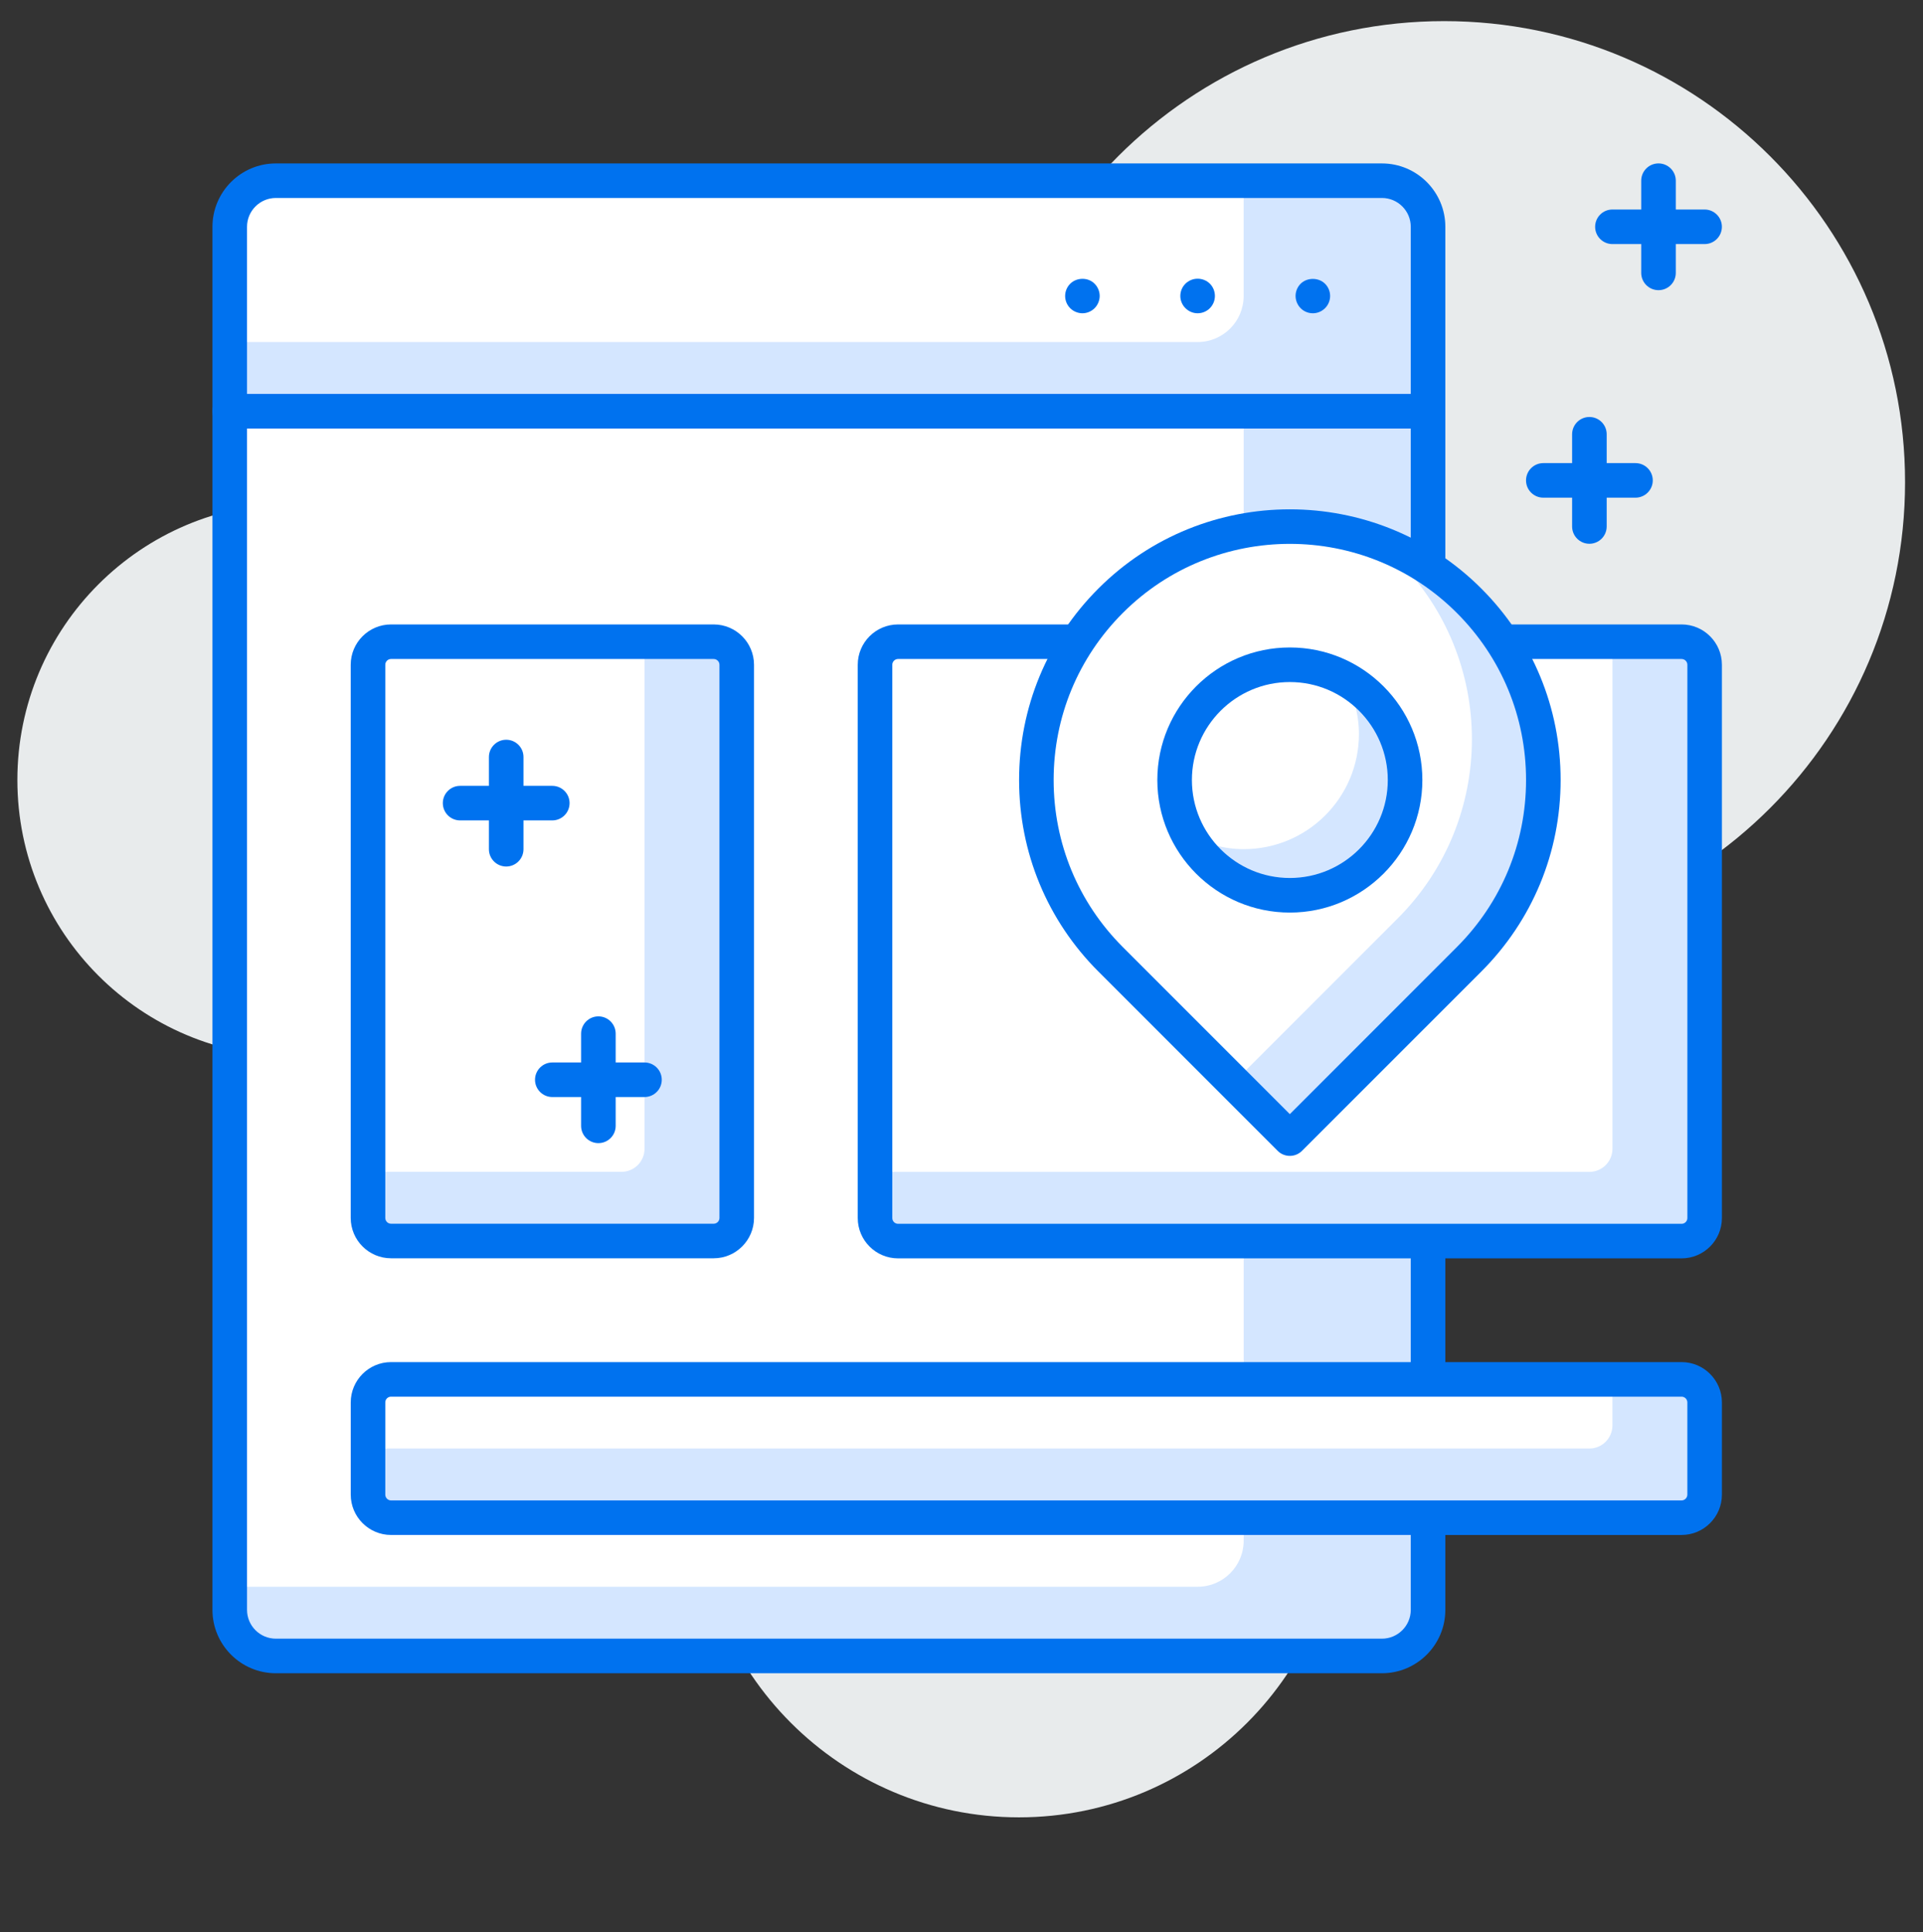 <?xml version="1.0" encoding="utf-8"?>
<!-- Generator: Adobe Illustrator 16.0.0, SVG Export Plug-In . SVG Version: 6.00 Build 0)  -->
<!DOCTYPE svg PUBLIC "-//W3C//DTD SVG 1.1//EN" "http://www.w3.org/Graphics/SVG/1.1/DTD/svg11.dtd">
<svg version="1.1" id="Layer_1" xmlns="http://www.w3.org/2000/svg" xmlns:xlink="http://www.w3.org/1999/xlink" x="0px" y="0px"
	 width="88.541px" height="88.93px" viewBox="0 0 88.541 88.93" enable-background="new 0 0 88.541 88.93" xml:space="preserve">
<rect x="0" y="0" width="88.541" height="88.93" fill="#333333" stroke="none"/>
<path fill="#E8EBEC" d="M61.772,68.798c0,8.205-6.651,14.855-14.854,14.855s-14.855-6.65-14.855-14.855
	c0-8.202,6.652-14.854,14.855-14.854S61.772,60.596,61.772,68.798"/>
<path fill="#E8EBEC" d="M26.264,35.903c0,7.033-5.701,12.733-12.732,12.733c-7.032,0-12.732-5.7-12.732-12.733
	c0-7.031,5.7-12.732,12.732-12.732C20.562,23.171,26.264,28.872,26.264,35.903"/>
<path fill="#E8EBEC" d="M87.715,22.193c0,11.72-9.502,21.221-21.221,21.221c-11.722,0-21.221-9.501-21.221-21.221
	S54.772,0.972,66.494,0.972C78.213,0.972,87.715,10.473,87.715,22.193"/>
<path fill="#D4E6FF" d="M63.63,76.224H12.699c-1.171,0-2.122-0.949-2.122-2.122V18.928h55.175v55.174
	C65.752,75.274,64.803,76.224,63.63,76.224"/>
<path fill="#FFFFFF" d="M55.141,73.04H10.577V18.928h46.686v51.99C57.263,72.091,56.312,73.04,55.141,73.04"/>
<path fill="#0072EF" d="M63.63,77.02H12.7c-1.609,0-2.918-1.308-2.918-2.918V18.928c0-0.439,0.356-0.795,0.796-0.795h55.174
	c0.439,0,0.796,0.356,0.796,0.795v55.174C66.548,75.712,65.239,77.02,63.63,77.02 M11.374,19.724v54.378
	c0,0.731,0.595,1.326,1.326,1.326h50.93c0.731,0,1.326-0.595,1.326-1.326V19.724H11.374z"/>
<path fill="#D4E6FF" d="M65.752,18.928H10.577v-8.488c0-1.172,0.951-2.122,2.122-2.122H63.63c1.173,0,2.122,0.95,2.122,2.122V18.928
	z"/>
<path fill="#FFFFFF" d="M55.141,15.744H10.577v-5.304c0-1.172,0.95-2.122,2.122-2.122h44.563v5.304
	C57.263,14.795,56.312,15.744,55.141,15.744"/>
<path fill="#0072EF" d="M65.752,19.724H10.578c-0.439,0-0.796-0.356-0.796-0.796v-8.488c0-1.609,1.309-2.917,2.918-2.917h50.93
	c1.609,0,2.918,1.309,2.918,2.917v8.488C66.548,19.367,66.191,19.724,65.752,19.724 M11.374,18.132h53.582v-7.693
	c0-0.73-0.595-1.326-1.326-1.326H12.7c-0.731,0-1.326,0.596-1.326,1.326V18.132z"/>
<path fill="#0072EF" d="M49.837,14.42c-0.201,0-0.415-0.085-0.562-0.234c-0.148-0.147-0.233-0.35-0.233-0.562
	c0-0.212,0.085-0.415,0.233-0.563c0.297-0.297,0.827-0.308,1.124,0c0.149,0.148,0.234,0.351,0.234,0.563
	c0,0.201-0.085,0.414-0.234,0.562C50.25,14.335,50.048,14.42,49.837,14.42"/>
<path fill="#0072EF" d="M54.346,13.625c0-0.447,0.361-0.796,0.796-0.796c0.445,0,0.796,0.349,0.796,0.796
	c0,0.434-0.351,0.795-0.796,0.795C54.707,14.42,54.346,14.059,54.346,13.625"/>
<path fill="#0072EF" d="M60.447,14.42c-0.213,0-0.415-0.085-0.562-0.234c-0.148-0.147-0.233-0.361-0.233-0.562
	c0-0.212,0.085-0.415,0.233-0.563c0.297-0.297,0.827-0.297,1.124,0c0.149,0.148,0.234,0.351,0.234,0.563
	c0,0.211-0.085,0.414-0.234,0.562C60.86,14.335,60.658,14.42,60.447,14.42"/>
<path fill="#D4E6FF" d="M77.425,29.539H41.349c-0.587,0-1.062,0.474-1.062,1.061v25.464c0,0.587,0.475,1.062,1.062,1.062h36.076
	c0.586,0,1.061-0.475,1.061-1.062V30.6C78.485,30.013,78.011,29.539,77.425,29.539"/>
<path fill="#FFFFFF" d="M74.241,29.539H41.349c-0.587,0-1.062,0.474-1.062,1.061v23.342h32.894c0.585,0,1.061-0.475,1.061-1.061
	V29.539z"/>
<path fill="#0072EF" d="M77.426,57.923H41.35c-1.025,0-1.857-0.833-1.857-1.857V30.6c0-1.024,0.832-1.857,1.857-1.857h36.076
	c1.023,0,1.856,0.833,1.856,1.857v25.466C79.282,57.09,78.449,57.923,77.426,57.923 M41.35,30.334c-0.146,0-0.266,0.119-0.266,0.266
	v25.466c0,0.147,0.119,0.266,0.266,0.266h36.076c0.146,0,0.266-0.118,0.266-0.266V30.6c0-0.146-0.119-0.266-0.266-0.266H41.35z"/>
<path fill="#D4E6FF" d="M32.86,29.539H18.005c-0.587,0-1.061,0.474-1.061,1.061v25.462c0,0.587,0.474,1.062,1.061,1.062H32.86
	c0.585,0,1.061-0.475,1.061-1.062V30.6C33.921,30.013,33.445,29.539,32.86,29.539"/>
<path fill="#FFFFFF" d="M29.676,29.539h-11.67c-0.587,0-1.061,0.474-1.061,1.061v23.34h11.67c0.586,0,1.061-0.475,1.061-1.061
	V29.539z"/>
<path fill="#0072EF" d="M32.86,57.919H18.005c-1.024,0-1.857-0.834-1.857-1.857V30.6c0-1.024,0.833-1.857,1.857-1.857H32.86
	c1.024,0,1.857,0.833,1.857,1.857v25.462C34.717,57.085,33.884,57.919,32.86,57.919 M18.005,30.334
	c-0.146,0-0.265,0.119-0.265,0.266v25.462c0,0.147,0.119,0.266,0.265,0.266H32.86c0.146,0,0.266-0.118,0.266-0.266V30.6
	c0-0.146-0.12-0.266-0.266-0.266H18.005z"/>
<path fill="#D4E6FF" d="M77.425,69.859H18.005c-0.587,0-1.061-0.475-1.061-1.062v-4.244c0-0.586,0.474-1.061,1.061-1.061h59.419
	c0.586,0,1.061,0.475,1.061,1.061v4.244C78.485,69.385,78.011,69.859,77.425,69.859"/>
<path fill="#FFFFFF" d="M73.181,66.676H16.944v-2.122c0-0.586,0.474-1.061,1.061-1.061h56.236v2.122
	C74.241,66.199,73.766,66.676,73.181,66.676"/>
<path fill="#0072EF" d="M77.426,70.655h-59.42c-1.024,0-1.857-0.833-1.857-1.857v-4.244c0-1.023,0.833-1.856,1.857-1.856h59.42
	c1.023,0,1.856,0.833,1.856,1.856v4.244C79.282,69.822,78.449,70.655,77.426,70.655 M18.005,64.289
	c-0.146,0-0.265,0.118-0.265,0.265v4.244c0,0.146,0.119,0.266,0.265,0.266h59.42c0.146,0,0.266-0.12,0.266-0.266v-4.244
	c0-0.146-0.119-0.265-0.266-0.265H18.005z"/>
<path fill="#FFFFFF" d="M67.641,27.65L67.641,27.65c-4.558-4.558-11.947-4.558-16.507,0c-4.557,4.558-4.557,11.947,0,16.508
	l8.254,8.252l8.253-8.252C72.198,39.598,72.198,32.208,67.641,27.65"/>
<path fill="#D4E6FF" d="M67.641,27.65L67.641,27.65c-1.226-1.224-2.655-2.117-4.179-2.683c0.307,0.25,0.604,0.518,0.892,0.804
	c4.557,4.558,4.557,11.949,0,16.505l-7.549,7.549l2.583,2.584l8.253-8.252C72.198,39.598,72.198,32.208,67.641,27.65"/>
<path fill="#0072EF" d="M59.388,53.206c-0.204,0-0.408-0.077-0.562-0.234l-8.253-8.252c-2.355-2.355-3.651-5.486-3.651-8.816
	s1.296-6.46,3.651-8.813c4.859-4.862,12.771-4.862,17.632,0c2.354,2.353,3.651,5.483,3.651,8.813s-1.297,6.461-3.651,8.816
	l-8.255,8.252C59.795,53.129,59.591,53.206,59.388,53.206 M59.388,25.034c-2.785,0-5.57,1.06-7.69,3.18
	c-2.054,2.055-3.185,4.785-3.185,7.689c0,2.907,1.131,5.637,3.185,7.691l7.69,7.69l7.69-7.69c2.054-2.055,3.186-4.784,3.186-7.691
	c0-2.904-1.132-5.634-3.186-7.689C64.958,26.094,62.173,25.034,59.388,25.034"/>
<path fill="#FFFFFF" d="M54.082,35.903c0,2.93,2.376,5.305,5.305,5.305c2.931,0,5.306-2.375,5.306-5.305
	c0-2.929-2.375-5.305-5.306-5.305C56.458,30.598,54.082,32.974,54.082,35.903"/>
<path fill="#D4E6FF" d="M61.907,31.263c0.409,0.752,0.663,1.602,0.663,2.519c0,2.931-2.375,5.305-5.306,5.305
	c-0.917,0-1.767-0.253-2.519-0.663c0.898,1.654,2.63,2.785,4.641,2.785c2.931,0,5.306-2.375,5.306-5.305
	C64.692,33.891,63.559,32.162,61.907,31.263"/>
<path fill="#0072EF" d="M59.388,42.006c-3.365,0-6.101-2.737-6.101-6.102s2.735-6.101,6.101-6.101s6.102,2.736,6.102,6.101
	S62.753,42.006,59.388,42.006 M59.388,31.395c-2.486,0-4.509,2.023-4.509,4.509c0,2.487,2.022,4.51,4.509,4.51
	c2.487,0,4.51-2.022,4.51-4.51C63.897,33.418,61.875,31.395,59.388,31.395"/>
<path fill="#0072EF" d="M78.485,11.235h-4.244c-0.439,0-0.796-0.356-0.796-0.796c0-0.439,0.356-0.795,0.796-0.795h4.244
	c0.439,0,0.796,0.356,0.796,0.795C79.281,10.879,78.925,11.235,78.485,11.235"/>
<path fill="#0072EF" d="M76.363,13.357c-0.439,0-0.796-0.356-0.796-0.796V8.317c0-0.439,0.356-0.795,0.796-0.795
	s0.796,0.356,0.796,0.795v4.244C77.159,13.001,76.803,13.357,76.363,13.357"/>
<path fill="#0072EF" d="M75.303,22.908h-4.244c-0.439,0-0.796-0.356-0.796-0.795c0-0.439,0.356-0.796,0.796-0.796h4.244
	c0.439,0,0.796,0.356,0.796,0.796C76.099,22.551,75.742,22.908,75.303,22.908"/>
<path fill="#0072EF" d="M73.181,25.03c-0.439,0-0.796-0.356-0.796-0.795V19.99c0-0.439,0.356-0.796,0.796-0.796
	s0.796,0.356,0.796,0.796v4.244C73.977,24.673,73.62,25.03,73.181,25.03"/>
<path fill="#0072EF" d="M25.429,37.764h-4.244c-0.439,0-0.796-0.356-0.796-0.796c0-0.438,0.356-0.795,0.796-0.795h4.244
	c0.439,0,0.796,0.356,0.796,0.795C26.225,37.407,25.868,37.764,25.429,37.764"/>
<path fill="#0072EF" d="M23.307,39.886c-0.439,0-0.796-0.356-0.796-0.796v-4.243c0-0.439,0.356-0.796,0.796-0.796
	s0.796,0.356,0.796,0.796v4.243C24.103,39.529,23.746,39.886,23.307,39.886"/>
<path fill="#0072EF" d="M29.674,50.497H25.43c-0.439,0-0.796-0.356-0.796-0.795c0-0.439,0.356-0.796,0.796-0.796h4.244
	c0.439,0,0.796,0.356,0.796,0.796C30.47,50.141,30.113,50.497,29.674,50.497"/>
<path fill="#0072EF" d="M27.552,52.619c-0.439,0-0.796-0.356-0.796-0.795V47.58c0-0.439,0.356-0.796,0.796-0.796
	s0.796,0.356,0.796,0.796v4.244C28.348,52.263,27.991,52.619,27.552,52.619"/>
</svg>
